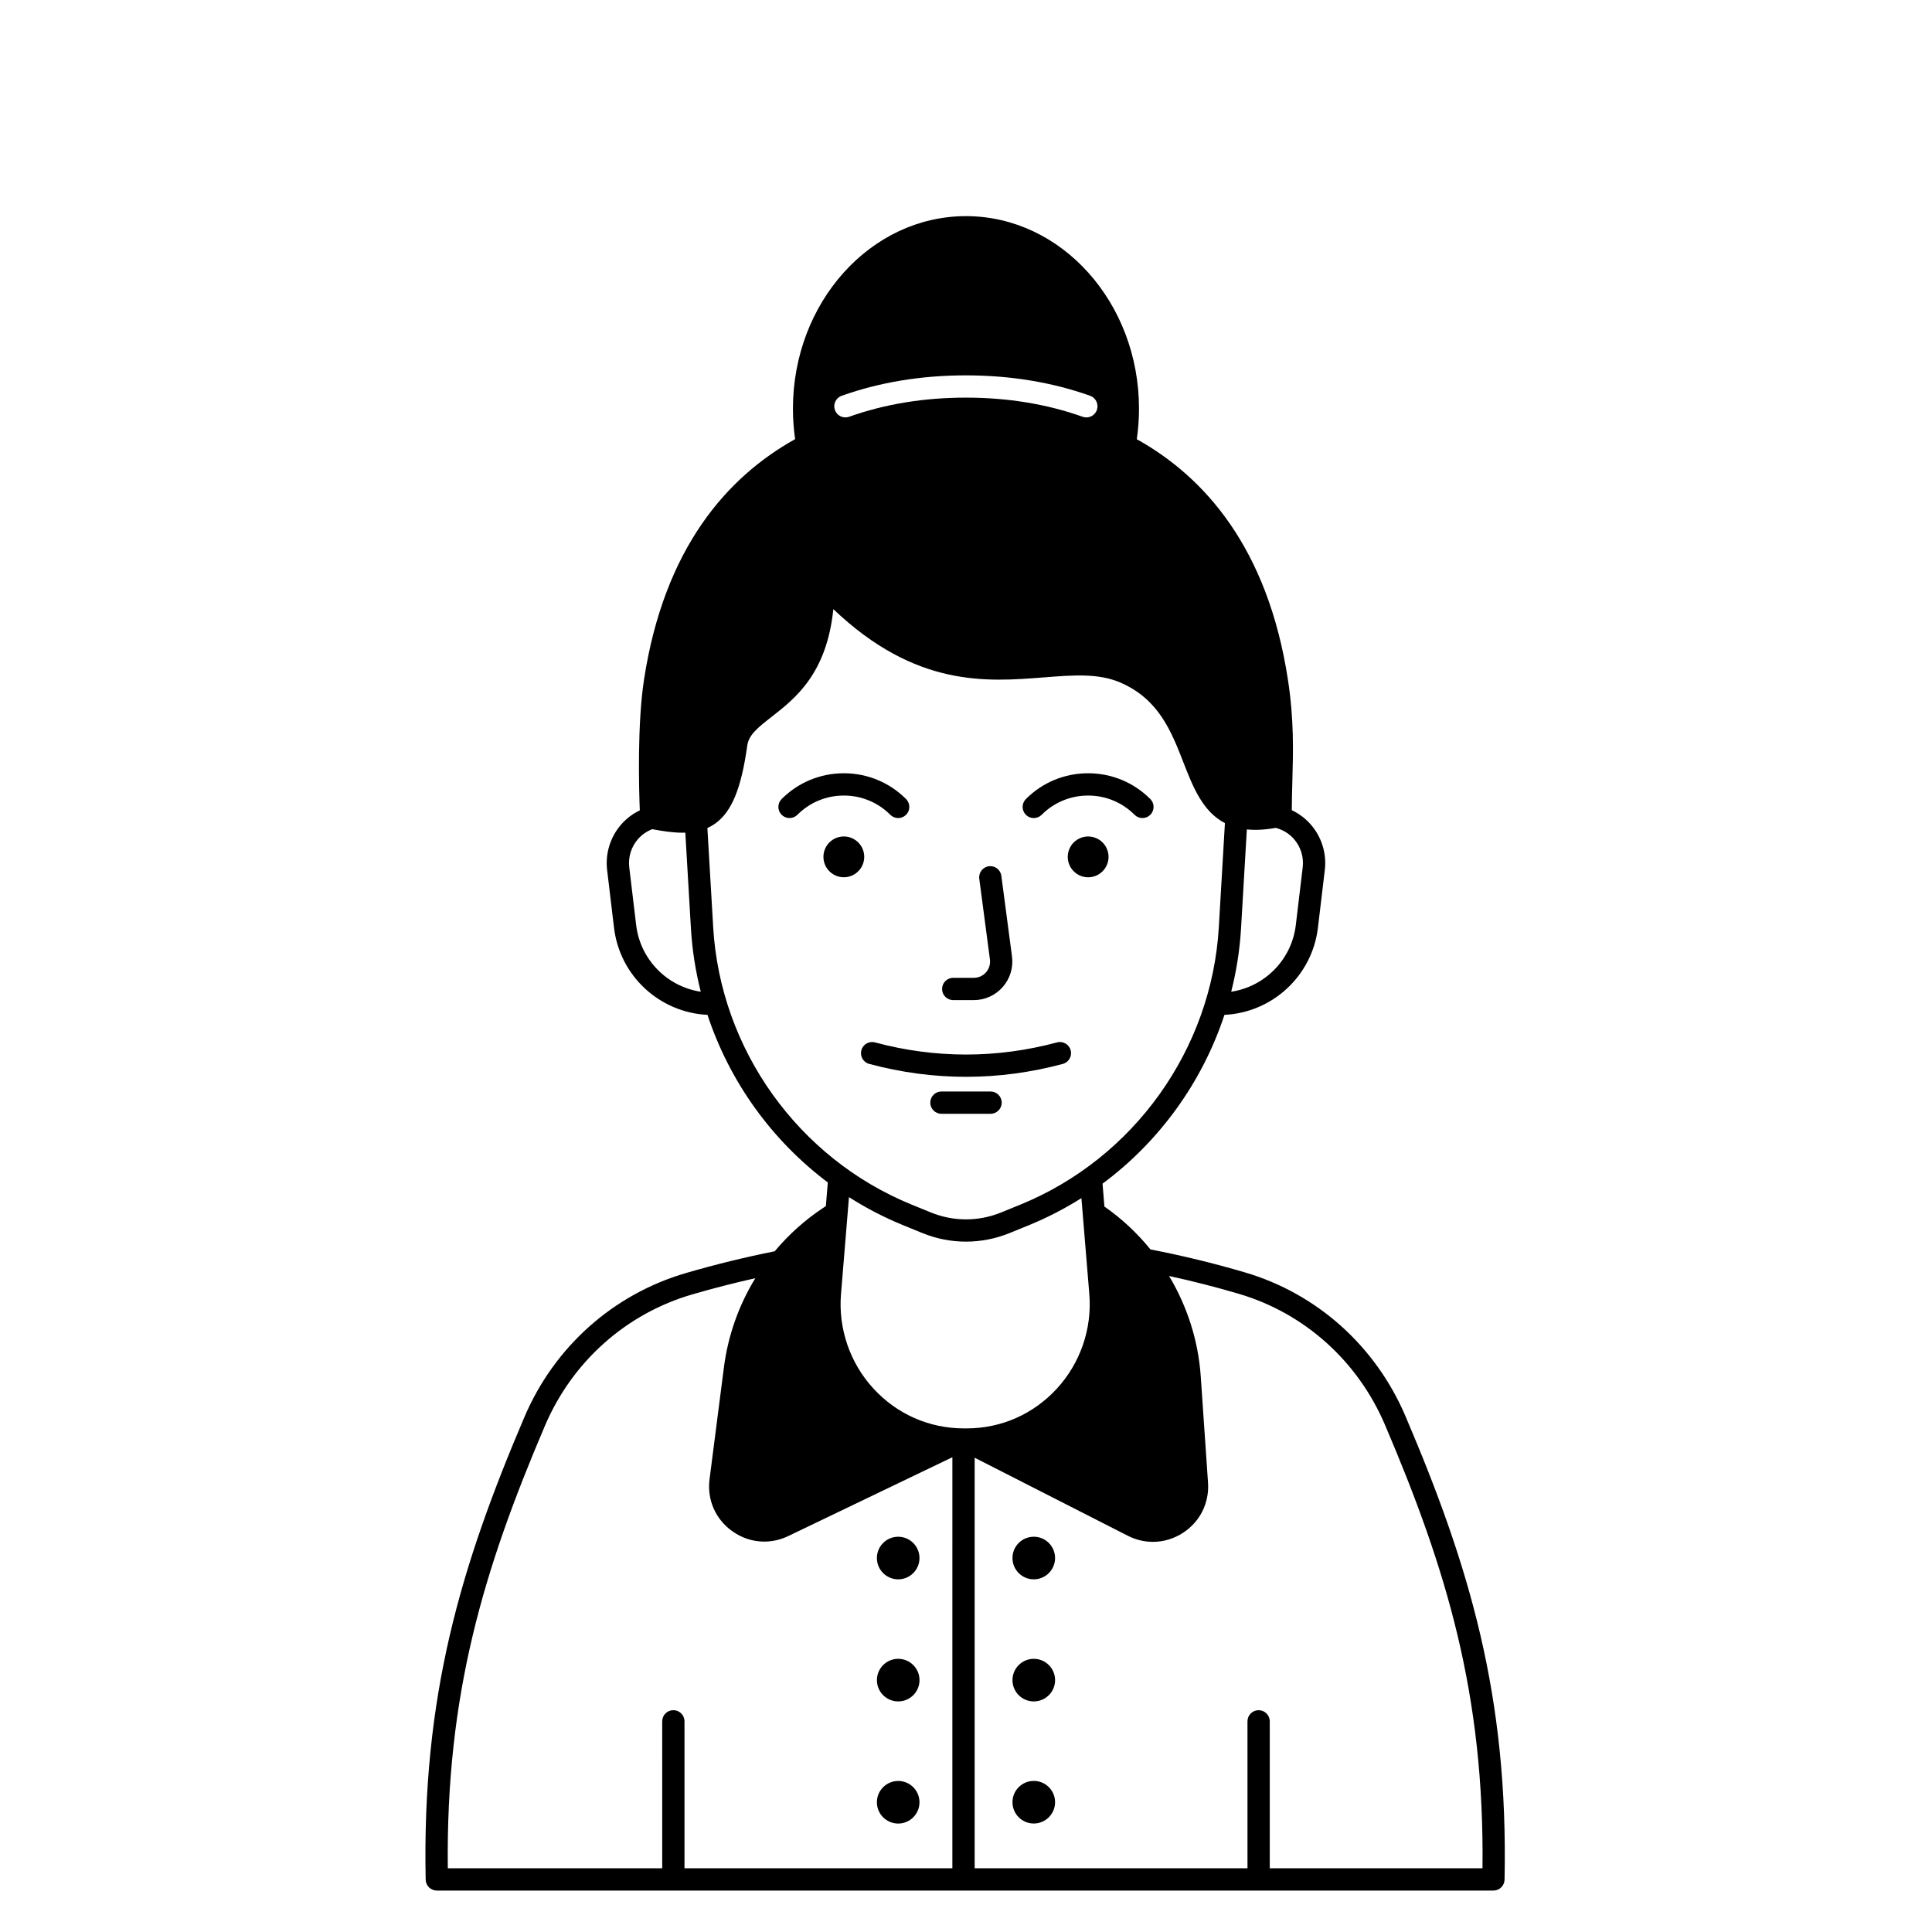 <?xml version="1.0" encoding="UTF-8"?>
<!-- Uploaded to: ICON Repo, www.iconrepo.com, Generator: ICON Repo Mixer Tools -->
<svg fill="#000000" width="800px" height="800px" version="1.1" viewBox="144 144 512 512" xmlns="http://www.w3.org/2000/svg">
 <g>
  <path d="m516.46 519.29c-7.922-18.566-23.41-32.445-42.484-38.074-8.332-2.457-16.695-4.484-25.09-6.098-3.496-4.312-7.59-8.156-12.203-11.371l-0.5-6.062c15.094-11.195 26.422-26.902 32.309-44.738 12.707-0.609 23.246-10.328 24.77-23.082l1.828-15.309c0.527-4.406-0.863-8.836-3.809-12.152-1.395-1.574-3.086-2.812-4.945-3.699 0.02-2.57 0.078-5.09 0.148-7.527 0.227-8.07 0.461-16.414-1.168-27.047-5.352-34.922-22.074-53.723-40.051-63.734 0.379-2.633 0.582-5.332 0.582-8.078 0-28.145-20.57-51.039-45.855-51.039s-45.855 22.895-45.855 51.039c0 2.742 0.203 5.434 0.578 8.062-17.969 10.008-34.691 28.805-40.047 63.75-1.805 11.777-1.344 28.723-1.113 34.621-1.82 0.883-3.481 2.106-4.852 3.652-2.945 3.316-4.332 7.75-3.809 12.152l1.828 15.309c1.523 12.754 12.059 22.473 24.77 23.082 5.832 17.668 17.008 33.238 31.887 44.414l-0.516 6.269-0.656 0.434c-4.898 3.234-9.219 7.137-12.902 11.539-7.828 1.562-15.652 3.477-23.477 5.754-19.281 5.609-34.902 19.527-42.859 38.191-16.898 39.637-27.168 73.969-26.16 122.58 0.035 1.605 1.344 2.891 2.953 2.891h280.01c1.605 0 2.918-1.285 2.953-2.891 1.012-48.668-9.301-83.082-26.266-122.84zm-27.23-145.44-1.828 15.309c-1.098 9.18-8.223 16.309-17.121 17.66 1.379-5.441 2.269-11.047 2.606-16.758l1.539-26.258c2.211 0.23 4.738 0.121 7.66-0.406 1.832 0.477 3.508 1.473 4.789 2.914 1.82 2.062 2.68 4.809 2.356 7.539zm-122.18-124.96c10.07-3.594 21.141-5.414 32.906-5.414 11.773 0 22.855 1.82 32.934 5.41 1.535 0.547 2.336 2.234 1.789 3.773-0.43 1.207-1.566 1.961-2.781 1.961-0.328 0-0.664-0.055-0.992-0.172-9.441-3.363-19.855-5.07-30.953-5.07-11.086 0-21.492 1.707-30.922 5.07-1.535 0.547-3.227-0.254-3.773-1.789-0.543-1.531 0.258-3.219 1.793-3.769zm-54.461 140.27-1.828-15.309c-0.328-2.731 0.535-5.477 2.359-7.535 1.031-1.16 2.32-2.027 3.734-2.578 2.691 0.512 5.414 0.938 8.02 0.938 0.25 0 0.496-0.012 0.742-0.02l1.488 25.406c0.336 5.711 1.223 11.312 2.606 16.758-8.895-1.348-16.023-8.48-17.121-17.66zm20.414 0.559-1.539-26.285c0.711-0.316 1.398-0.703 2.055-1.168 4.383-3.125 6.926-9.293 8.504-20.629 0.391-2.816 2.578-4.641 6.406-7.625 6.289-4.902 14.652-11.414 16.414-28.582 21.824 20.758 40.539 19.281 55.781 18.086 7.789-0.613 14.516-1.145 20.332 1.387 10.145 4.414 13.453 12.914 16.656 21.133 2.512 6.445 5.078 13.027 11.004 16.102l-1.617 27.582c-1.898 32.383-22.527 61.23-52.555 73.5l-5.078 2.074c-6.039 2.469-12.688 2.469-18.727 0l-5.078-2.074c-30.031-12.266-50.66-41.117-52.559-73.5zm50.32 78.965 5.078 2.074c3.738 1.527 7.668 2.293 11.598 2.289 3.93 0 7.859-0.766 11.598-2.289l5.078-2.074c4.883-1.996 9.527-4.402 13.91-7.168l2.094 25.445c0.754 9.152-2.379 18.277-8.598 25.039-6.234 6.777-14.711 10.52-23.871 10.539h-0.859c-9.184-0.035-17.676-3.793-23.91-10.586-6.195-6.754-9.32-15.863-8.57-24.992l2.113-25.707c4.508 2.875 9.301 5.371 14.34 7.43zm-94.918 53.176c7.258-17.027 21.5-29.723 39.078-34.836 5.562-1.617 11.125-3.043 16.688-4.289-4.356 7.113-7.234 15.137-8.324 23.613l-3.809 29.645c-0.695 5.41 1.531 10.551 5.953 13.742 2.574 1.859 5.539 2.805 8.539 2.805 2.152 0 4.324-0.488 6.383-1.477l43.477-20.879-0.004 108.92h-70.988v-38.938c0-1.629-1.32-2.953-2.953-2.953-1.629 0-2.953 1.32-2.953 2.953l0.004 38.938h-56.824c-0.527-46.035 9.48-79.125 25.734-117.25zm248.47 117.25h-56.375v-38.938c0-1.629-1.32-2.953-2.953-2.953-1.629 0-2.953 1.32-2.953 2.953l0.004 38.938h-72.305v-108.8l40.574 20.676c2.129 1.086 4.406 1.621 6.672 1.621 2.805 0 5.59-0.824 8.059-2.453 4.461-2.945 6.902-7.891 6.539-13.223l-1.93-28.188c-0.648-9.473-3.602-18.582-8.395-26.594 6.184 1.344 12.352 2.918 18.5 4.731 17.379 5.129 31.496 17.785 38.723 34.73 16.316 38.234 26.367 71.41 25.84 117.5z"/>
  <path d="m425.65 425.95c1.574-0.422 2.512-2.039 2.09-3.613-0.422-1.574-2.043-2.516-3.613-2.086-16.008 4.285-32.238 4.285-48.246 0-1.574-0.426-3.191 0.512-3.613 2.086-0.422 1.574 0.512 3.195 2.09 3.613 8.512 2.281 17.082 3.418 25.648 3.418s17.137-1.137 25.645-3.418z"/>
  <path d="m406.51 433.26h-13.023c-1.629 0-2.953 1.32-2.953 2.953 0 1.629 1.32 2.953 2.953 2.953h13.023c1.629 0 2.953-1.32 2.953-2.953-0.004-1.633-1.324-2.953-2.953-2.953z"/>
  <path d="m396.61 409.04h5.453c2.941 0 5.742-1.27 7.684-3.484 1.938-2.211 2.832-5.156 2.445-8.07l-2.824-21.383c-0.215-1.617-1.695-2.75-3.312-2.539-1.617 0.215-2.754 1.699-2.539 3.312l2.824 21.383c0.164 1.25-0.203 2.461-1.031 3.406-0.832 0.949-1.98 1.469-3.242 1.469h-5.453c-1.629 0-2.953 1.32-2.953 2.953-0.004 1.629 1.32 2.953 2.949 2.953z"/>
  <path d="m372.96 370.21c0.477 2.949-1.523 5.727-4.469 6.203-2.949 0.48-5.727-1.523-6.203-4.469-0.477-2.949 1.523-5.723 4.469-6.203 2.949-0.477 5.727 1.523 6.203 4.469"/>
  <path d="m379.94 359.93c1.152 1.152 3.023 1.152 4.176 0 1.152-1.152 1.152-3.019 0-4.176-4.406-4.406-10.262-6.832-16.488-6.832-6.231 0-12.086 2.426-16.488 6.832-1.152 1.152-1.152 3.023 0 4.176 0.578 0.578 1.332 0.863 2.086 0.863 0.754 0 1.512-0.289 2.086-0.863 3.289-3.289 7.664-5.102 12.312-5.102 4.656 0 9.027 1.812 12.316 5.102z"/>
  <path d="m434.44 366.09c2.758 1.141 4.066 4.305 2.926 7.062-1.145 2.758-4.305 4.066-7.062 2.926-2.758-1.145-4.07-4.305-2.926-7.062 1.141-2.762 4.305-4.07 7.062-2.926"/>
  <path d="m420.05 359.93c3.289-3.289 7.664-5.102 12.312-5.102 4.652 0 9.023 1.812 12.312 5.102 0.578 0.578 1.332 0.863 2.086 0.863s1.512-0.289 2.086-0.863c1.152-1.152 1.152-3.019 0-4.176-4.406-4.406-10.262-6.832-16.488-6.832-6.231 0-12.086 2.426-16.488 6.832-1.152 1.152-1.152 3.023 0 4.176 1.156 1.152 3.027 1.152 4.18 0z"/>
  <path d="m423.61 589.25c0 3.117-2.527 5.644-5.648 5.644-3.117 0-5.644-2.527-5.644-5.644 0-3.117 2.527-5.644 5.644-5.644 3.121 0 5.648 2.527 5.648 5.644"/>
  <path d="m417.96 551.25c-3.117 0-5.644 2.527-5.644 5.644 0 3.117 2.527 5.644 5.644 5.644 3.117 0 5.644-2.527 5.644-5.644 0.004-3.117-2.523-5.644-5.644-5.644z"/>
  <path d="m417.96 615.96c-3.117 0-5.644 2.527-5.644 5.644s2.527 5.644 5.644 5.644c3.117 0 5.644-2.527 5.644-5.644 0.004-3.117-2.523-5.644-5.644-5.644z"/>
  <path d="m387.68 589.25c0 3.117-2.527 5.644-5.644 5.644s-5.644-2.527-5.644-5.644c0-3.117 2.527-5.644 5.644-5.644s5.644 2.527 5.644 5.644"/>
  <path d="m382.03 562.54c3.117 0 5.644-2.527 5.644-5.644 0-3.117-2.527-5.644-5.644-5.644s-5.644 2.527-5.644 5.644c0 3.117 2.527 5.644 5.644 5.644z"/>
  <path d="m382.03 627.26c3.117 0 5.644-2.527 5.644-5.644 0-3.117-2.527-5.644-5.644-5.644s-5.644 2.527-5.644 5.644c0 3.117 2.527 5.644 5.644 5.644z"/>
 </g>
</svg>